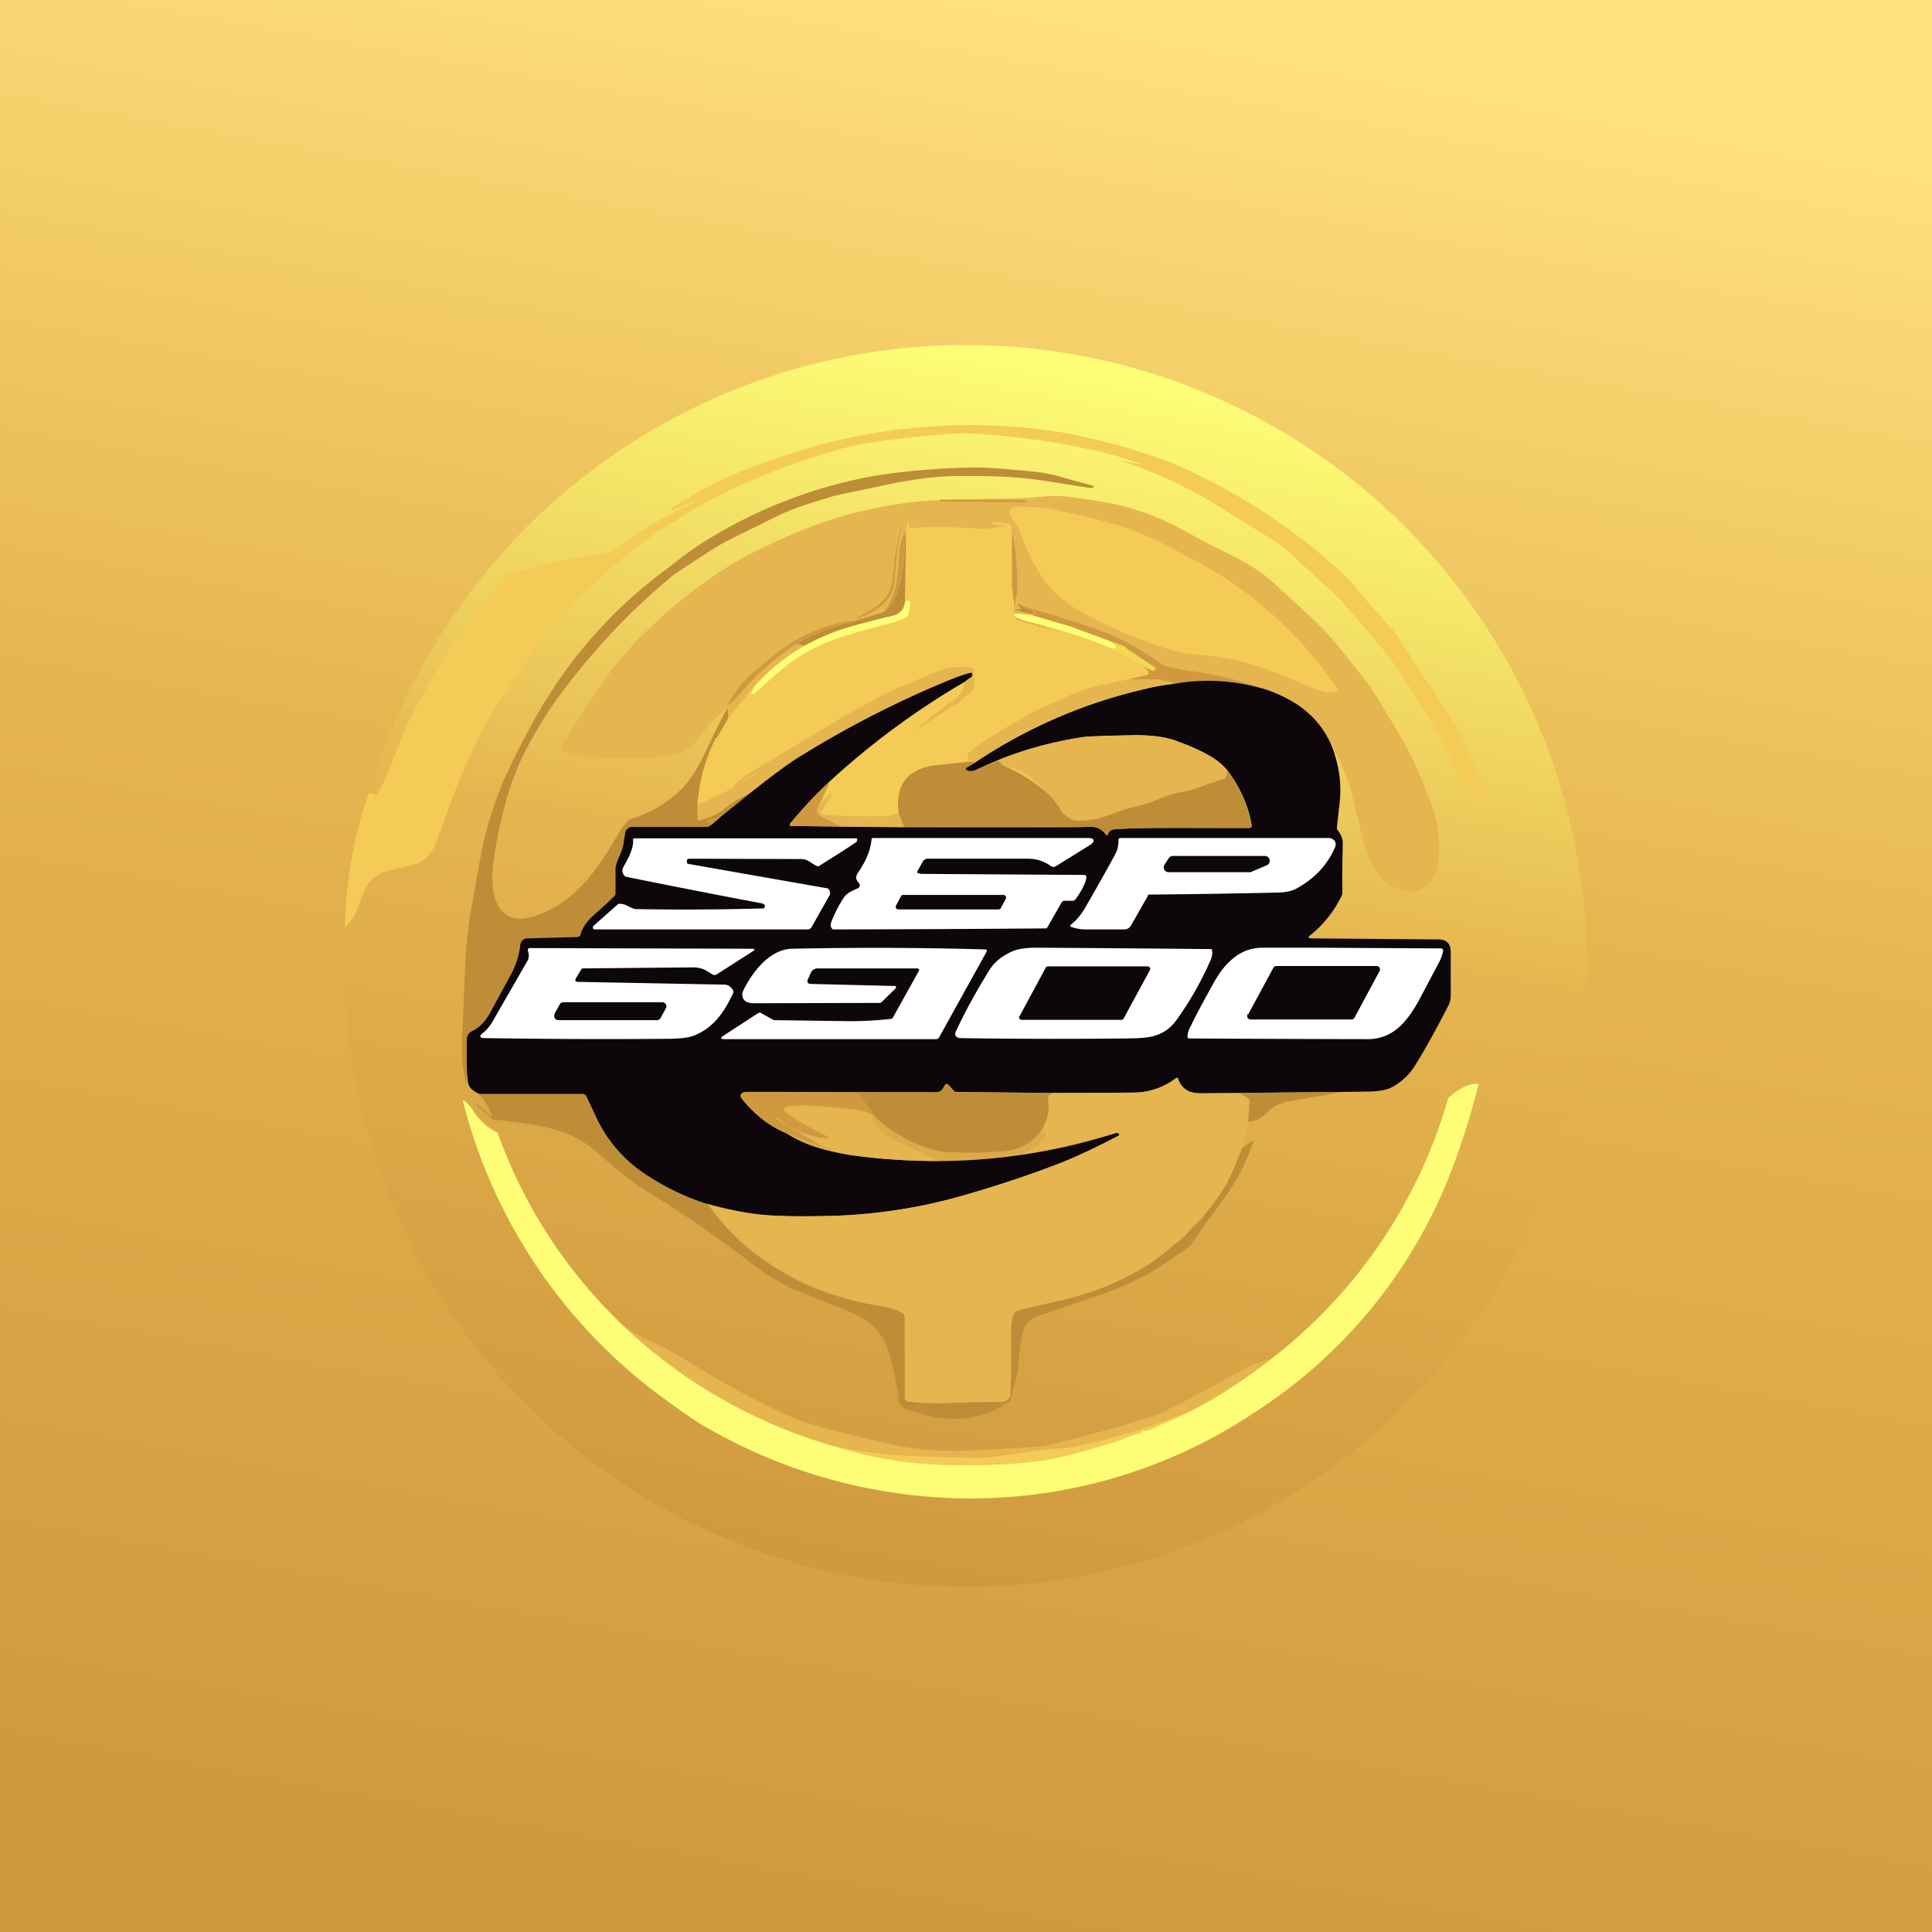 <!-- by TradingView --><svg width="56" height="56" viewBox="0 0 56 56" xmlns="http://www.w3.org/2000/svg"><rect x="0" y="0" width="56" height="56" fill="#333333" stroke="none"/><path fill="url(#a)" d="M0 0h56v56H0z"/><circle cx="28" cy="28" r="18" fill="url(#b)"/><path d="M39.16 16.86c.26.33.53.65.82.97l.46.51.38.58c.25.4.4.66.5.77.23.31.4.57.49.76a10.33 10.33 0 0 1 1.4 3.06c-.5-.38-.86-.85-1.12-1.43-.11-.29-.27-.6-.47-.94-.4-.67-.79-1.29-1.18-1.85-.17-.24-.38-.5-.63-.8-.58-.67-.97-1.16-1.5-1.61-.25-.23-.55-.5-.88-.83-.12-.11-.24-.2-.36-.29l-1.66-1.03a13.15 13.15 0 0 0-3-1.4 986.52 986.52 0 0 1 .63.13v-.02c-.55-.2-1.1-.35-1.67-.46-.95-.2-1.92-.32-2.9-.4a7.3 7.3 0 0 0-1.16.01c-.76.07-1.43.14-2 .23-.38.05-.77.14-1.18.26-1.12.34-2.12.72-3.03 1.15a18.27 18.27 0 0 0-2.67 1.64c-.58.45-1.32 1.13-2.23 2.03-.16.16-.32.34-.43.5l-1.26 1.9c-.35.52-.64 1.03-.85 1.52-.28.62-.5 1.16-.66 1.62a34 34 0 0 1-.36.98c-.13.34-.33.56-.68.65l-.7.17c-.6.15-.68.5-.88 1.05-.08.22-.2.42-.38.59a12.39 12.39 0 0 1 .68-3.87.21.21 0 0 1 .12-.01c.02 0 .02.02.02.03l.01.01h.04c.01 0 .03 0 .04-.02.05-.05.12-.16.2-.33.13-.27.26-.6.41-1 .12-.35.27-.68.44-1 .45-.86.9-1.63 1.36-2.29.41-.6.84-1.1 1.37-1.73a.14.14 0 0 1 .08-.05c.93-.25 1.86-.45 2.8-.6a.77.77 0 0 0 .35-.15 11.56 11.56 0 0 1 2.24-1.33c0-.01-.01-.02-.03-.01l-.64.26h-.02l-.02-.03v-.01c.61-.41 1.24-.75 1.9-1.03.79-.34 1.76-.64 2.58-.87a17 17 0 0 1 6.84-.32c1.09.2 2.13.49 3.12.86a17.2 17.2 0 0 1 5.27 3.46Z" fill="#F4CB57"/><path d="m21.09 20.51.03.3-.34.59h-.04l-.01.02v.03c0 .03 0 .05-.02.07a4.85 4.85 0 0 0-.49 1.8v.42c0 .03.01.05.04.04.33-.1.55-.2.67-.3.26-.2.53-.37.81-.49l-.88.71c-.4.07-.47.12-.2.17-.06.06-.12.1-.18.1h-2.17a.2.2 0 0 0-.2.19c0 .1-.02.2-.04.31-.04.23-.23.53-.23.71v.71a.1.1 0 0 1-.03.08 11 11 0 0 1-.56.52c-.23.2-.37.4-.42.6a.1.1 0 0 1-.1.07l-1.44.05a.21.21 0 0 0-.2.18c-.05.33-.15.63-.3.9l-.62 1.11c-.12.22-.28.38-.49.5a.28.28 0 0 0-.14.24v.55l-.02.68c0 .05 0 .05-.02 0-.1-.44-.13-.9-.1-1.37l.07-1.74c.03-.7.08-1.27.16-1.73.18-1.07.32-1.84.43-2.3.16-.61.35-1.18.58-1.7.38-.82.77-1.57 1.19-2.25a13.43 13.43 0 0 1 3.5-3.79c.48-.38.86-.66 1.15-.83a13.9 13.9 0 0 1 4.72-1.84c.84-.15 1.81-.24 2.92-.27.56-.01 1.26.07 1.74.11.32.03.62.08.91.17l.91.25c.02 0 .03.02.01.03l-.02.03-.03.01c-.7-.1-1.45-.25-2.09-.3-.57-.05-1.21-.06-1.93-.05-.48.01-1.06.08-1.73.21l-1.7.36-.88.27c-.27.1-.55.2-.84.35l-1.22.6a6.9 6.9 0 0 0-.78.45c-.33.22-.71.45-1 .67a19.13 19.13 0 0 0-2.83 2.9c-.54.66-1 1.37-1.4 2.13a7.8 7.8 0 0 0-.6 1.59c-.17.63-.28 1.19-.34 1.67-.11.86.05 1.94 1.24 1.54 1.15-.39 1.8-1.37 2.4-2.4.05-.1.17-.24.26-.35a.15.15 0 0 1 .08-.05c.65-.2 1.2-.54 1.62-1.03.16-.19.35-.5.56-.94.2-.42.4-.84.63-1.26Z" fill="#BE8D37"/><path d="M38.6 21.62A2.96 2.96 0 0 0 36.74 20a11.2 11.2 0 0 0-2.4-.58c-.15-.02-.32-.07-.48-.1a.92.92 0 0 1-.33-.17 6.39 6.39 0 0 0-1.57-.85 35.3 35.3 0 0 0-2.42-.78c-.04 0-.05 0 0 .05l.04.04c.03.04.02.06-.02.05h-.08c-.03 0-.04.01-.02.04l.03.02a11.43 11.43 0 0 0 .44.07.05.05 0 0 0 .02-.04v-.02l-.02-.01-.22-.11.25.1a.05.05 0 0 1 .03.07l-.02.02a.23.23 0 0 1-.08.03l-.45-.05c-.02 0-.04 0-.05.03v.02c0 .02.01.03.04.04.2.1.41.17.64.2a12.89 12.89 0 0 0 .85.34l-1.4-.42a.2.2 0 0 1-.12-.1.22.22 0 0 1-.03-.14l.02-.17c.06-.17.1-.35.1-.53a7.38 7.38 0 0 0-.16-1.52v1.46l-.02-1.7a.11.11 0 0 0-.09-.1 1.2 1.2 0 0 0-.4-.03c-.11 0-.11.02-.01.03.1.02.17.02.24.02l.04.02.03.02a5.36 5.36 0 0 1-.6.09c-1.01-.06-1.48-.08-2.14-.02-.04 0-.05-.02-.04-.06a.2.2 0 0 0 0-.08.02.02 0 1 0-.04 0l-.04.47-.02-.25c-.09.18-.14.34-.15.48-.08.75-.06 1.34-.5 1.87l-.91.28a.15.15 0 0 1 .04-.05c.63-.22 1.18-.48 1.22-1.23a12.02 12.02 0 0 1 .17-1.43l-.02-.02h-.03c-.06.35-.11.72-.14 1.13-.05.57-.13.92-.6 1.2l-.6.35c-.7.1-1.36.36-1.95.77-.33.22-.66.48-1 .8-.26.23-.48.5-.66.84-.02.04-.01.04.03.02.1-.06.18-.15.27-.25a8.12 8.12 0 0 1 1.65-1.48c.08-.01.16 0 .24.04-.53.3-1 .7-1.43 1.17l-.75.91-.03-.29c-.4.3-.62.6-.98 1.05-.16.2-.42.32-.75.35-.87.08-1.74.08-2.6 0a1.14 1.14 0 0 1-.47-.14c-.03-.01-.04-.03-.02-.06a.23.23 0 0 0 .03-.1 29.47 29.47 0 0 1 1.23-1.92c.36-.5.76-.97 1.22-1.4.43-.43.9-.83 1.41-1.22.47-.35.93-.65 1.37-.9 1.1-.58 2.12-1 3.07-1.26.92-.24 1.78-.38 2.57-.41.81-.03 1.54-.05 2.19-.05.36 0 .74-.05 1.08-.07.14-.01.28 0 .43.01.65.08 1.14.16 1.48.23.66.15 1.28.39 1.86.7l.85.46c.57.28.97.47 1.44.78.16.11.34.26.53.44.9.83 1.4 1.24 1.95 1.97.29.37.62.74.91 1.2l.7 1.17c.36.6.6 1.2.87 1.89.12.3.19.56.21.8.04.27.05.54.03.82-.02.59-.4 1.1-1.04.96-.6-.14-.96-.77-1.11-1.34-.1-.32-.2-.79-.35-1.4-.1-.42-.3-.9-.6-1.45Z" fill="#E5B54F"/><path d="m29.71 14.5-2.44-.02a.03.03 0 0 0-.03.02v.01c0 .02.01.03.03.03l2.44.02c.02 0 .03 0 .03-.02v-.01a.03.03 0 0 0-.03-.02Z" fill="#D0993F"/><path d="M29.52 14.68c.37 0 .73.03 1.07.1 1.02.21 1.79.42 2.3.61.35.13.94.42 1.79.88a11.36 11.36 0 0 1 4.1 3.72c.01.03 0 .04-.02.05-.2.06-.46.01-.78-.12-.84-.37-1.48-.64-2.28-.81a8.57 8.57 0 0 0-.85-.12 5 5 0 0 1-.88-.14 13.83 13.83 0 0 1-2.73-1.17c-.95-.57-1.37-1.38-1.72-2.4a.2.2 0 0 0-.05-.07.94.94 0 0 1-.21-.32.1.1 0 0 1 0-.1c.06-.07.14-.1.26-.1Z" fill="#F4CB57"/><path d="m29.33 17 .06.59-.02.16c-.01.05 0 .1.03.15a.2.2 0 0 0 .11.09l1.4.42.02-.01h-.01c-.29-.1-.57-.2-.85-.32.74.19 1.45.43 2.15.7l.93.53.12.13a.08.08 0 0 1 .02.08l-.03.04a.08.08 0 0 1-.03.01l-.54.12-.87.19c-.26.05-.52.15-.8.27-.33.16-.66.3-1 .45-.1.04-.54.3-1.32.77-.3.18-.5.34-.63.48-.03.03-.03.09-.02.17l.01.01c.07.02.14.01.22-.02l-.11.06-1.05.11c-.82.1-1.18.57-1.07 1.39-.16.06-.33.09-.51.1a18.9 18.9 0 0 1-1.7-.06.07.07 0 0 1-.04-.06l.01-.03.33-.56-.4.37.33-.7a22.6 22.6 0 0 1 3.88-2.86.77.77 0 0 1-.36.57 8.53 8.53 0 0 0-1.02.82h.02c.36-.26.73-.5 1.12-.73a2.92 2.92 0 0 0 .53-.5l-.02-.5a.1.1 0 0 0-.09-.09c-.18-.02-.4 0-.64.03a2.4 2.4 0 0 0-.58.2c-.4.18-1.06.41-1.51.68a16.57 16.57 0 0 0-1.53.86l-2.12 1.28c-.13.08-.28.2-.45.36-.01.01-.02.02 0 .04v.01h.02a17.41 17.41 0 0 1 .84-.54c-.6.43-1.23.79-1.94 1.06a4.86 4.86 0 0 1 .5-1.87v-.03l.02-.02h.03l.35-.6.75-.91-.1.18v.04c.03.02.05.02.07 0 .4-.32.8-.72 1.18-.97.88-.6 1.78-.8 2.92-1.1l.34-.15a.09.09 0 0 0 .05-.07l.06-.32a.08.08 0 0 0-.04-.08.08.08 0 0 0-.08 0l-.04.03.03-1.8.04-.47a.02.02 0 0 1 .02-.02h.01v.02a.2.2 0 0 1 0 .08c0 .04.01.06.05.06.66-.06 1.13-.04 2.13.01a5.38 5.38 0 0 0 .6-.08.2.2 0 0 1-.02-.02.08.08 0 0 0-.04-.01l-.24-.02c-.1-.02-.1-.03 0-.04.14-.02.28-.01.41.02a.11.11 0 0 1 .1.11v1.7Z" fill="#F4CB57"/><path d="m24.72 17.98.59-.35c.48-.28.56-.63.6-1.2a11.72 11.72 0 0 1 .17-1.13l.03.02c-.09.47-.14.95-.17 1.43-.04.75-.59 1-1.22 1.23Z" fill="#D0993F"/><path d="M26.24 15.4c0 .72-.1 1.38-.31 1.97a.85.85 0 0 1-.33.38c.43-.53.41-1.12.48-1.87.02-.14.07-.3.16-.48Z" fill="#D0993F"/><path d="m26.26 15.65-.03 1.8c-.02.21-.14.35-.36.4-.41.1-.83.2-1.23.32-.36.1-.81.29-1.34.55a.37.37 0 0 0-.24-.04c.5-.3 1.04-.52 1.62-.65l.92-.28a.85.85 0 0 0 .33-.38c.22-.6.32-1.25.3-1.97l.03.25Z" fill="#BE8D37"/><path d="m29.4 17.59-.07-.6v-1.46c0-.06.01-.07.03 0 .1.49.13 1 .13 1.52 0 .18-.04.36-.1.54Z" fill="#D0993F"/><path d="M21.87 19.89a5.84 5.84 0 0 1 2.77-1.72c.4-.12.82-.22 1.23-.32.22-.05.34-.19.36-.4l.04-.03a.08.08 0 0 1 .08 0 .08.08 0 0 1 .04.08l-.06.32c0 .03-.02.06-.05.07-.19.09-.3.13-.34.14-1.14.3-2.04.5-2.92 1.1-.38.26-.79.66-1.18.99h-.06v-.05l.1-.18Z" fill="#FDFE76"/><path d="M29.61 17.55c.03.03.06.04.1.06l.22.1.02.02v.02c0 .02 0 .03-.02.04h-.03a11.55 11.55 0 0 1-.44-.09c-.02-.03-.01-.04.02-.04h.08c.04 0 .05 0 .02-.05a.3.3 0 0 0-.04-.04c-.05-.04-.05-.06 0-.05.02 0 .04 0 .07.03Z" fill="#BE8D37"/><path d="M36.74 20c-.9-.28-1.8-.34-2.7-.18a.87.87 0 0 0-.36-.09l-.01-.02c0-.02-.02-.02-.03-.02h-.95l.54-.12a.08.08 0 0 0 .06-.05.08.08 0 0 0-.02-.08l-.12-.13.24.12c.03.02.06.01.08-.01l.02-.03v-.01a.02.02 0 0 0 0-.02l-.85-.57v-.02l-.01-.02-.44-.16-1.14-.42c-.01 0-.02 0-.02-.02s0-.02-.01 0l-1.13-.32c.04 0 .06-.01.08-.03a.05.05 0 0 0 .01-.07c0-.01 0-.02-.02-.02l-.25-.1a.28.28 0 0 1-.1-.06c.94.27 1.73.52 2.35.75.53.2 1.05.48 1.57.85.13.1.24.15.33.17l.47.1c.83.1 1.63.3 2.41.58Z" fill="#D0993F"/><path d="M29.9 17.83a111.58 111.58 0 0 0 1.15.34l1.14.42c.07.05.12.1.15.14.01.04 0 .06-.03.06h-.1c-.69-.29-1.4-.52-2.14-.71-.23-.04-.44-.1-.64-.2-.03-.02-.04-.03-.04-.05v-.02c.01-.03.03-.03.05-.03l.45.05Z" fill="#FDFE76"/><path d="M24.72 17.98a.15.15 0 0 0-.04.05c-.58.13-1.12.35-1.62.65-.62.42-1.17.91-1.65 1.48-.09.1-.18.19-.27.25-.04.02-.05.02-.03-.02.18-.33.4-.61.66-.85.34-.3.68-.57 1-.8a4.6 4.6 0 0 1 1.95-.76Z" fill="#D0993F"/><path d="m33.15 19.31-.93-.52h.1c.03 0 .04-.02.02-.06a.5.5 0 0 0-.15-.14l.44.16v.02l.01.02.84.56a.02.02 0 0 1 0 .03l-.01.03c-.02.03-.04.04-.08.02l-.24-.12Z" fill="#F3D951"/><path d="m27.95 19.77.19-.14a.09.09 0 0 0 .04-.09c0-.03-.02-.04-.05-.04a5.9 5.9 0 0 0-.92.34c-1.41.6-2.75 1.3-4 2.08-.33.2-.81.55-1.47 1.07a3.3 3.3 0 0 0-.8.5c-.13.1-.35.2-.68.29-.03 0-.04 0-.04-.04v-.42a8.32 8.32 0 0 0 1.94-1.08 17.41 17.41 0 0 0-.86.56v-.02c-.02 0-.02-.02 0-.03.17-.16.32-.28.45-.36a380.58 380.58 0 0 0 3.03-1.81c.21-.1.42-.22.62-.33.45-.27 1.11-.5 1.5-.68.25-.11.44-.18.59-.2.24-.04.46-.05.64-.03a.1.1 0 0 1 .09.1l.02.48v.02l-.02.02c-.23.24-.4.4-.51.46a14.66 14.66 0 0 0-1.14.74v-.02c.35-.31.69-.58 1.02-.8a.77.77 0 0 0 .36-.57Z" fill="#E5B54F"/><path d="M27.95 19.77a22.6 22.6 0 0 0-3.88 2.86 11.13 11.13 0 0 0-1.18 1.29.04.04 0 0 0 .04.02l1.46.02 1.81.01a902.15 902.15 0 0 0 5.25 0c.29-.03.46.02.62.24a.02.02 0 0 0 .03 0c.03-.1.1-.16.18-.17.77-.06 1.89-.04 3.93-.04a.07.07 0 0 0 .06-.03.07.07 0 0 0 .01-.06c-.1-.57-.34-1.1-.71-1.59-.15-.16-.3-.29-.45-.38-.3-.18-.67-.34-1.1-.49-.3-.1-.67-.14-1.1-.14-.8.01-1.27.03-1.44.05a10.17 10.17 0 0 0-3.13.93c-.12.06-.22.08-.29.05-.09-.03-.1-.07-.01-.11l.2-.12a14.73 14.73 0 0 1 4.98-2.15c.26-.07.53-.11.8-.14.9-.16 1.81-.1 2.71.18.84.3 1.5.78 1.86 1.62.22.57.3 1.14.22 1.73l-.07.64c0 .03 0 .06.03.08.08.11.14.22.14.37-.01.54-.02 1-.01 1.41 0 .06-.01.1-.04.15a3.3 3.3 0 0 1-.88 1.1c-.09.06-.08.1.04.1l3.66.03c.24 0 .36.12.36.37v1.26c0 .1-.02.2-.07.29-.36.7-.67 1.26-.95 1.71-.18.3-.43.53-.74.68-.14.06-.37.1-.68.1l-.69.01-3.02.03-1.04.01a.92.92 0 0 1-.42-.07.6.6 0 0 1-.3-.35c0-.03-.02-.04-.05-.02-.36.27-.77.41-1.22.42-.79.01-1.57.02-2.35.01l-2.8-.03a.1.1 0 0 1-.07-.03l-.16-.17c-.03-.04-.06-.04-.1 0l-.06.1a.22.22 0 0 1-.2.11l-4.58-.01h-.9c-.07 0-.13.02-.16.05a.1.1 0 0 0 0 .13c.37.46.79.8 1.27 1 .31.2.64.35.99.45.37.1.7.17.96.2a17.05 17.05 0 0 0 7.64-.64c.04 0 .06 0 .08.02.02.03.02.05-.01.06-.64.33-1.18.59-1.63.77-.84.33-1.76.64-2.76.93a15.4 15.4 0 0 1-3.82.62c-.7.02-1.25.02-1.65 0a7.13 7.13 0 0 1-3.77-1.15 4 4 0 0 1-1.46-1.6l-.33-.7a.13.13 0 0 0-.13-.08H13.9a.85.85 0 0 1-.24-.15.37.37 0 0 1-.1-.24c-.03-.2-.03-.42-.03-.63v-.56a.27.27 0 0 1 .15-.24c.21-.1.37-.27.5-.49l.6-1.1c.16-.28.26-.58.3-.9a.21.21 0 0 1 .2-.2l1.46-.04a.1.1 0 0 0 .09-.08c.05-.2.2-.4.42-.59.16-.14.35-.31.56-.52a.1.1 0 0 0 .03-.08v-.7c0-.19.2-.5.23-.72l.05-.32a.2.2 0 0 1 .2-.18h2.16c.06 0 .12-.04.18-.1l.2-.17.88-.71c.66-.52 1.14-.88 1.46-1.07a29.6 29.6 0 0 1 4.01-2.08c.46-.2.76-.3.92-.34.03 0 .05.01.05.04 0 .04 0 .07-.04.09a4.1 4.1 0 0 0-.19.14Z" fill="#0D070B"/><path d="M34.03 19.82a6.5 6.5 0 0 0-.8.14 14.74 14.74 0 0 0-4.98 2.15l-.08-.04.11-.06h.02c0-.01 0-.01 0 0h-.02a.36.36 0 0 1-.22.02v-.01c-.02-.08-.02-.14 0-.17.13-.14.35-.3.64-.48.78-.47 1.22-.73 1.32-.77.34-.14.67-.3 1-.45.28-.12.54-.22.8-.27l.87-.19h.95c.01 0 .02 0 .03.02v.02c.13 0 .25.04.36.09ZM35.57 22.32c.01.07 0 .14-.04.21a.1.1 0 0 1-.06.06c-.37.1-.57.17-.61.2a2.8 2.8 0 0 1-.61.17c-.17.03-.41.1-.71.22-.32.13-.54.18-.94.29l-.55.19a2.5 2.5 0 0 1-.82.13.4.4 0 0 1-.24-.08.82.82 0 0 1-.2-.16 2.23 2.23 0 0 0-.46-.58c-.34-.4-.7-.7-1.24-.77l-.16-.15c.95-.37 1.8-.6 2.55-.7l1.44-.04c.43 0 .8.05 1.1.14.43.15.8.31 1.1.5.15.08.3.2.45.37Z" fill="#E5B54F"/><path d="m28.93 22.05.16.15c.46.19.87.45 1.24.77.18.16.34.36.46.58.02.03.08.08.2.16a.4.4 0 0 0 .24.08c.3 0 .58-.05.82-.13l.55-.2c.4-.1.62-.15.94-.28.3-.12.54-.2.7-.22.25-.05.45-.1.62-.18l.6-.2a.1.1 0 0 0 .07-.05.28.28 0 0 0 .03-.2 3.74 3.74 0 0 1 .72 1.61.07.07 0 0 1-.07.06c-2.04 0-3.16-.02-3.93.04-.09 0-.15.06-.18.17h-.03c-.16-.22-.33-.27-.62-.24l-.38.01H26.2l-.15-.41c-.11-.82.25-1.28 1.07-1.39l1.05-.11.08.04-.2.12c-.08.04-.08.08.01.11.07.03.16.01.28-.05l.59-.24Z" fill="#BE8D37"/><path d="m24.07 22.63-.32.7c-.1.16-.08.28.08.35l.56.28-1.47-.02a.04.04 0 0 1-.03-.04v-.02c.36-.44.76-.86 1.18-1.25Z" fill="#D0993F"/><path d="m24.14 22.96-.33.56a.07.07 0 0 0 0 .06l.03.03.03.01c.55.04 1.1.05 1.67.04.18 0 .35-.03.5-.1l.17.42-1.82-.02a5.99 5.99 0 0 0-.55-.28c-.17-.07-.2-.2-.1-.35l.4-.37Z" fill="#E5B54F"/><path d="m20.86 23.7-.2.17c-.27-.05-.2-.1.2-.17Z" fill="#D0993F"/><path d="m26.68 25.33 4.74.03a.07.07 0 0 1 .07.05v.03c-.03.2-.2.47-.32.63a.1.1 0 0 1-.08.04h-.23a.1.1 0 0 0-.05.01.1.1 0 0 0-.04.04l-.4.7a.12.12 0 0 1-.04.05 980.94 980.94 0 0 1-6.19.03c-.06-.05-.08-.12-.05-.2.1-.26.22-.5.36-.71.1-.15.23-.2.41-.28a.1.1 0 0 0 .04-.03.1.1 0 0 0 .02-.08.1.1 0 0 0-.02-.04c-.12-.13-.1-.21 0-.35.2-.3.33-.6.36-.9 0-.04.02-.06.05-.06h6.24c.18 0 .2.1.05.2l-1 .62a.12.12 0 0 1-.13 0 1.12 1.12 0 0 0-.68-.22h-2.9a.16.16 0 0 0-.14.08l-.14.25c-.05.07-.02.1.07.1ZM22.16 26.3c.03-.06 0-.1-.1-.12a272.91 272.91 0 0 1-3.93-.77.22.22 0 0 1-.09-.18c0-.03.01-.07.03-.1.15-.27.3-.54.28-.79a.04.04 0 0 1 .02-.04H24.82l.02.01a.05.05 0 0 1 0 .05.2.2 0 0 1-.01.04l-.03.02c-.26.18-.61.4-1.06.68a.07.07 0 0 1-.07 0c-.2-.1-.25-.21-.5-.2l-3.18-.01c-.05 0-.08.02-.08.07V25l.01.03.03.01 3.98.7c.03 0 .05 0 .07.02a.15.15 0 0 1 .06.13c0 .02 0 .05-.02.07l-.52.92a.13.13 0 0 1-.1.06h-6.18l-.03-.01a.06.06 0 0 1 0-.1l.7-.62c.02-.01.05-.02.1-.01.14.01.24.11.4.15a78.2 78.2 0 0 0 3.73-.02l.02-.03ZM33.27 25.97l-.49.86a.22.22 0 0 1-.08.08.23.23 0 0 1-.1.03h-1.15a1.28 1.28 0 0 1-.42-.08.04.04 0 0 1 0-.04l.01-.02c.16-.12.3-.29.42-.5.23-.4.52-.9.86-1.53.07-.13.1-.26.1-.41a.06.06 0 0 1 .01-.05.06.06 0 0 1 .05-.02h6.04a.2.2 0 0 1 .16.08.18.18 0 0 1 .02.18c-.22.52-.6.92-1.13 1.21-.13.07-.29.1-.48.11a256.12 256.12 0 0 1-3.8.06.09.09 0 0 0-.02.04Z" fill="#fff"/><path d="m33.75 25.07.13-.2a.14.14 0 0 1 .12-.06h2.67a.14.14 0 0 1 .12.2.14.14 0 0 1-.07.07l-.47.2a.14.14 0 0 1-.05 0h-2.34a.14.14 0 0 1-.11-.21ZM25.97 26.25l.15-.28.03-.03h2.94a.08.08 0 0 1 .07.1l-.15.28a.08.08 0 0 1-.07.04h-2.9a.08.08 0 0 1-.07-.04.08.08 0 0 1 0-.07Z" fill="#0D070B"/><path d="m16.83 28.13-.14.23c-.03.06-.01.1.07.1l4.24.08c.1 0 .19.06.25.17a.09.09 0 0 1 0 .08c-.28.59-.6 1.04-1.2 1.25-.13.04-.36.07-.72.07-2.14.02-3.9 0-5.28-.02-.15 0-.17-.06-.05-.15.12-.1.22-.22.3-.37l1-1.74a.34.34 0 0 0 0-.27v-.03l.01-.03.03-.02h.04l6.4.02c.1 0 .12.03.03.08l-1.03.66a.13.13 0 0 1-.14 0c-.18-.12-.3-.2-.56-.2a3883.45 3883.45 0 0 0-3.2.03.16.16 0 0 0-.05.06ZM26.64 28.13a.04.04 0 0 0-.02-.05l-.02-.01h-2.9a.2.2 0 0 0-.11.03.2.2 0 0 0-.08.08l-.09.2c-.04.1 0 .14.1.14l2.42.06h.02l.01.02v.04l-.41.4a.1.1 0 0 1-.08.03l-3.58.01c-.18 0-.34-.02-.38-.2a.27.27 0 0 1 .03-.18c.26-.53.76-1.18 1.4-1.2a112.04 112.04 0 0 1 5.62.02c.04.01.04.03.03.06l-1.38 2.49a.1.1 0 0 1-.09.05H21c-.12 0-.13-.04-.03-.1l1-.65a.08.08 0 0 1 .1 0l.36.2h.04l2.18.03a10.9 10.9 0 0 0 1.2-.07.15.15 0 0 0 .04-.05l.75-1.35ZM35.14 27.58c0 .1-.02.19-.06.27a9.4 9.4 0 0 1-.96 1.69c-.4.56-.88.55-1.5.56a185.17 185.17 0 0 1-4.81-.01c-.12-.03-.15-.1-.1-.2.27-.58.59-1.16.96-1.76.14-.23.36-.41.64-.54.17-.08.4-.12.7-.12a1150.03 1150.03 0 0 1 5.1.04c.02 0 .02.02.02.03v.04ZM38.13 27.47l3.63.02c.05 0 .07.03.07.07-.02.1-.05.2-.1.3l-.62 1.17c-.17.3-.33.52-.48.67-.28.28-.6.42-.99.42a1205.77 1205.77 0 0 1-5.16-.02c-.04 0-.07-.03-.06-.07.01-.1.04-.2.1-.3.17-.35.38-.74.62-1.17.16-.3.32-.52.48-.67.28-.28.6-.42.98-.42h1.53Z" fill="#fff"/><path d="m29.55 29.46.76-1.41a.07.07 0 0 1 .06-.04h2.9a.07.07 0 0 1 .06.04.07.07 0 0 1 0 .07l-.76 1.4a.07.07 0 0 1-.07.04h-2.9a.07.07 0 0 1-.06-.07v-.03ZM36.18 29.4l.73-1.35A.1.1 0 0 1 37 28h2.89a.1.1 0 0 1 .09.16l-.72 1.34a.1.1 0 0 1-.1.05h-2.9a.1.1 0 0 1-.09-.16ZM16.07 29.39l.15-.27a.12.12 0 0 1 .1-.07h2.87a.12.12 0 0 1 .11.18l-.15.27a.12.12 0 0 1-.1.07h-2.87a.12.12 0 0 1-.1-.18Z" fill="#0D070B"/><path d="M42.86 31.43c-.33 1.27-.7 2.36-1.11 3.27a14.51 14.51 0 0 1-5.4 6.25 14.8 14.8 0 0 1-8.48 2.48 15.34 15.34 0 0 1-7.35-2.03c-.28-.15-.71-.45-1.3-.88a15.31 15.31 0 0 1-5.8-8.6c0-.03 0-.03.03-.02.05.04.2.17.23.24.18.3.42.53.72.68.03.01.04.03.04.06a14.39 14.39 0 0 0 3.62 5.54 14.85 14.85 0 0 0 9.12 4.03c1.2.04 2.23 0 3.08-.13a15.75 15.75 0 0 0 2.5-.7.9.9 0 0 1 .25-.07c.04 0 .07-.03.1-.06a.08.08 0 0 1 .07-.03c.08 0 .16-.01.24-.06l.2-.1c.38-.15.76-.32 1.12-.52.74-.4 1.43-.87 2.09-1.38a14.6 14.6 0 0 0 5.15-7.58c.36-.31.66-.44.88-.4Z" fill="#FDFE76"/><path d="M35.9 31.68c.11.04.2.1.29.17.02.02.03.04.03.07l-.04.59-.18.77c-.2.52-.36.88-.48 1.09a8.95 8.95 0 0 1-.88 1.14c-.07.07-.15.14-.2.22-.1.1-.2.2-.34.3-.25.19-.57.48-.85.65a8.02 8.02 0 0 1-2.62 1.04l-1.03.25c-.1.02-.16.05-.2.1-.1.14-.1.51-.09.63.01.53 0 1.08-.02 1.65 0 .2-.1.3-.3.3-.4-.01-.81 0-1.24.01-.53.03-1 .02-1.4-.03a.13.13 0 0 1-.13-.13v-2.32a.14.14 0 0 0-.08-.13c-.21-.1-.43-.17-.65-.2a5.43 5.43 0 0 1-1.06-.25 7.46 7.46 0 0 1-3.6-2.28l-.34-.43c.75.21 1.44.33 2.07.35.4.02.95.02 1.65 0a15.4 15.4 0 0 0 3.82-.62c1-.29 1.92-.6 2.76-.93.45-.18.99-.43 1.63-.77.03-.01.03-.03.01-.06-.02-.02-.04-.03-.08-.02a30 30 0 0 1-2.76.63c.27-.13.5-.28.68-.48a.1.1 0 0 0 .04-.08c0-.08-.05-.13-.13-.15.2-.29.26-.6.2-.92-.01-.03 0-.06.02-.08a.3.3 0 0 1 .12-.08l2.35-.01c.45 0 .86-.15 1.22-.42.03-.02.05-.01.06.02a.6.6 0 0 0 .3.36c.07.04.21.06.4.06h1.05Z" fill="#E5B54F"/><path d="M30.52 31.68a.3.3 0 0 0-.12.08.1.1 0 0 0-.03.08c.06.32 0 .63-.19.92-.23.34-.57.54-.99.6-.49.05-1.07.07-1.74.03a2.16 2.16 0 0 1-.67-.15c-.52-.2-.97-.47-1.36-.81l-.46-.62a.34.34 0 0 0-.27-.14l-2.14-.02 4.58.01c.08 0 .15-.03.2-.1l.07-.1c.02-.05.06-.05.1-.01l.15.17a.1.1 0 0 0 .07.04l2.8.02Z" fill="#BE8D37"/><path d="m22.55 31.65 2.14.02a.34.34 0 0 1 .27.14l.46.62-.14-.12c-.2-.1-.42-.15-.69-.17-.84-.07-1.27-.13-1.71-.07-.18.02-.2.09-.06.2.38.3.88.5 1.2.7.03.02.03.03 0 .03a2.5 2.5 0 0 1-1.48-.59h-.02v.03l1.34.8-1.1-.4a3.3 3.3 0 0 1-1.26-1 .1.1 0 0 1 0-.13c.02-.04.08-.06.15-.06h.9Z" fill="#D0993F"/><path d="m38.92 31.65-1.54.27c-.13.02-.25.06-.37.11-.08.04-.18.11-.3.23-.19.18-.36.26-.53.25l.04-.59c0-.03 0-.05-.03-.07a.98.98 0 0 0-.3-.17l3.03-.03ZM20.5 34.89l.34.43c.13.17.25.3.36.42a7.46 7.46 0 0 0 3.75 2.01c.1.03.28.06.54.1.22.03.44.1.65.2a.14.14 0 0 1 .08.13v2.32a.13.13 0 0 0 .12.13c.4.05.88.06 1.4.03.44-.02.85-.02 1.25-.02.2 0 .3-.1.3-.29.03-.57.03-1.12.02-1.65 0-.12 0-.49.1-.64.02-.04.09-.07.2-.1l1.02-.24a8.01 8.01 0 0 0 2.62-1.04c.28-.17.6-.46.85-.65.13-.1.24-.2.33-.3.06-.08.13-.15.21-.22.09-.07.15-.14.21-.21.35-.44.57-.75.67-.93.12-.2.28-.57.48-1.09l.29-.2c.03-.01.04 0 .03.03a5.8 5.8 0 0 1-.82 1.6c-.47.64-.78 1.07-.93 1.3a.89.89 0 0 1-.26.24l-.56.38c-.6.41-1.28.71-1.97.94l-1.65.56c-.3.1-.47.31-.52.65-.05.33-.08.63-.1.91-.02.16-.1.46-.23.89a.13.13 0 0 1-.06.07c-.94.63-1.94.57-2.99.18a.27.27 0 0 1-.17-.22c-.07-.5-.16-.95-.28-1.36-.2-.71-.66-1.04-1.32-1.3l-1.5-.6a6.56 6.56 0 0 1-1.11-.68 36.7 36.7 0 0 0-3.32-2.28c-.24-.16-.66-.5-1.27-1.03-.83-.71-1.86-.78-2.93-.91a.16.16 0 0 1-.1-.04l-.42-.38V32c0-.02.02 0 .05.03l.38.34c.02.01.02 0 0-.06-.08-.23-.2-.42-.35-.59h2.98c.06 0 .1.03.13.08l.33.7a4 4 0 0 0 1.46 1.6c.54.35 1.1.61 1.7.8Z" fill="#BE8D37"/><path d="M25.28 32.3c.06.4.42.63.76.8l1.17.55c-.88 0-1.71-.05-2.5-.16-.27-.04-.59-.11-.96-.21l.36.05.02-.01-.01-.03-.26-.05-1.34-.8v-.03h.02c.44.34.92.57 1.48.59.03 0 .03-.01 0-.03-.32-.2-.82-.41-1.2-.7-.14-.11-.12-.18.06-.2.44-.06.87 0 1.71.07.27.02.5.07.7.17ZM36.83 39.4c-.66.51-1.36.97-2.1 1.38a16.85 16.85 0 0 1-3.5 1.14c-.07.02-.36.05-.86.09l-.88.1c-.5.09-.9.13-1.19.14-.43 0-1.24-.02-2.45-.08-.28-.01-.85-.1-1.71-.26a14.85 14.85 0 0 1-6.08-3.49c.28.19.58.36.89.5.41.2.71.37.9.48 1 .63 1.97 1.16 2.9 1.59.3.14.6.25.93.34.57.16 1.25.33 2.04.51.78.18 1.61.25 2.5.2 1.03-.05 1.7-.1 2.02-.12a42.19 42.19 0 0 0 3.02-.82c.14-.04.27-.09.4-.15.71-.34 1.52-.77 2.44-1.29.2-.11.45-.2.73-.26Z" fill="#E5B54F"/><path d="M34.74 40.78c-.36.2-.74.37-1.12.52l-.2.1a.41.41 0 0 1-.24.05c-.03 0-.05.01-.07.04a.16.16 0 0 1-.1.06.9.9 0 0 0-.26.07l-.23.11c-1 .32-1.76.52-2.27.6-.84.11-1.86.16-3.07.12-.97-.03-1.99-.2-3.04-.54.86.16 1.43.25 1.71.26 1.2.06 2.02.08 2.46.08.29 0 .68-.05 1.19-.13.32-.05.61-.09.87-.11.5-.04.8-.07.87-.1a16.83 16.83 0 0 0 3.5-1.13Z" fill="#F4CB57"/><defs><linearGradient id="a" x1="28" y1="0" x2="18.23" y2="53.92" gradientUnits="userSpaceOnUse"><stop stop-color="#FEE07C"/><stop offset=".44" stop-color="#E5B54F"/><stop offset="1" stop-color="#D0993F"/></linearGradient><linearGradient id="b" x1="28" y1="10" x2="21.72" y2="44.66" gradientUnits="userSpaceOnUse"><stop stop-color="#FDFE76"/><stop offset=".44" stop-color="#E5B54F"/><stop offset="1" stop-color="#D0993F"/></linearGradient></defs></svg>